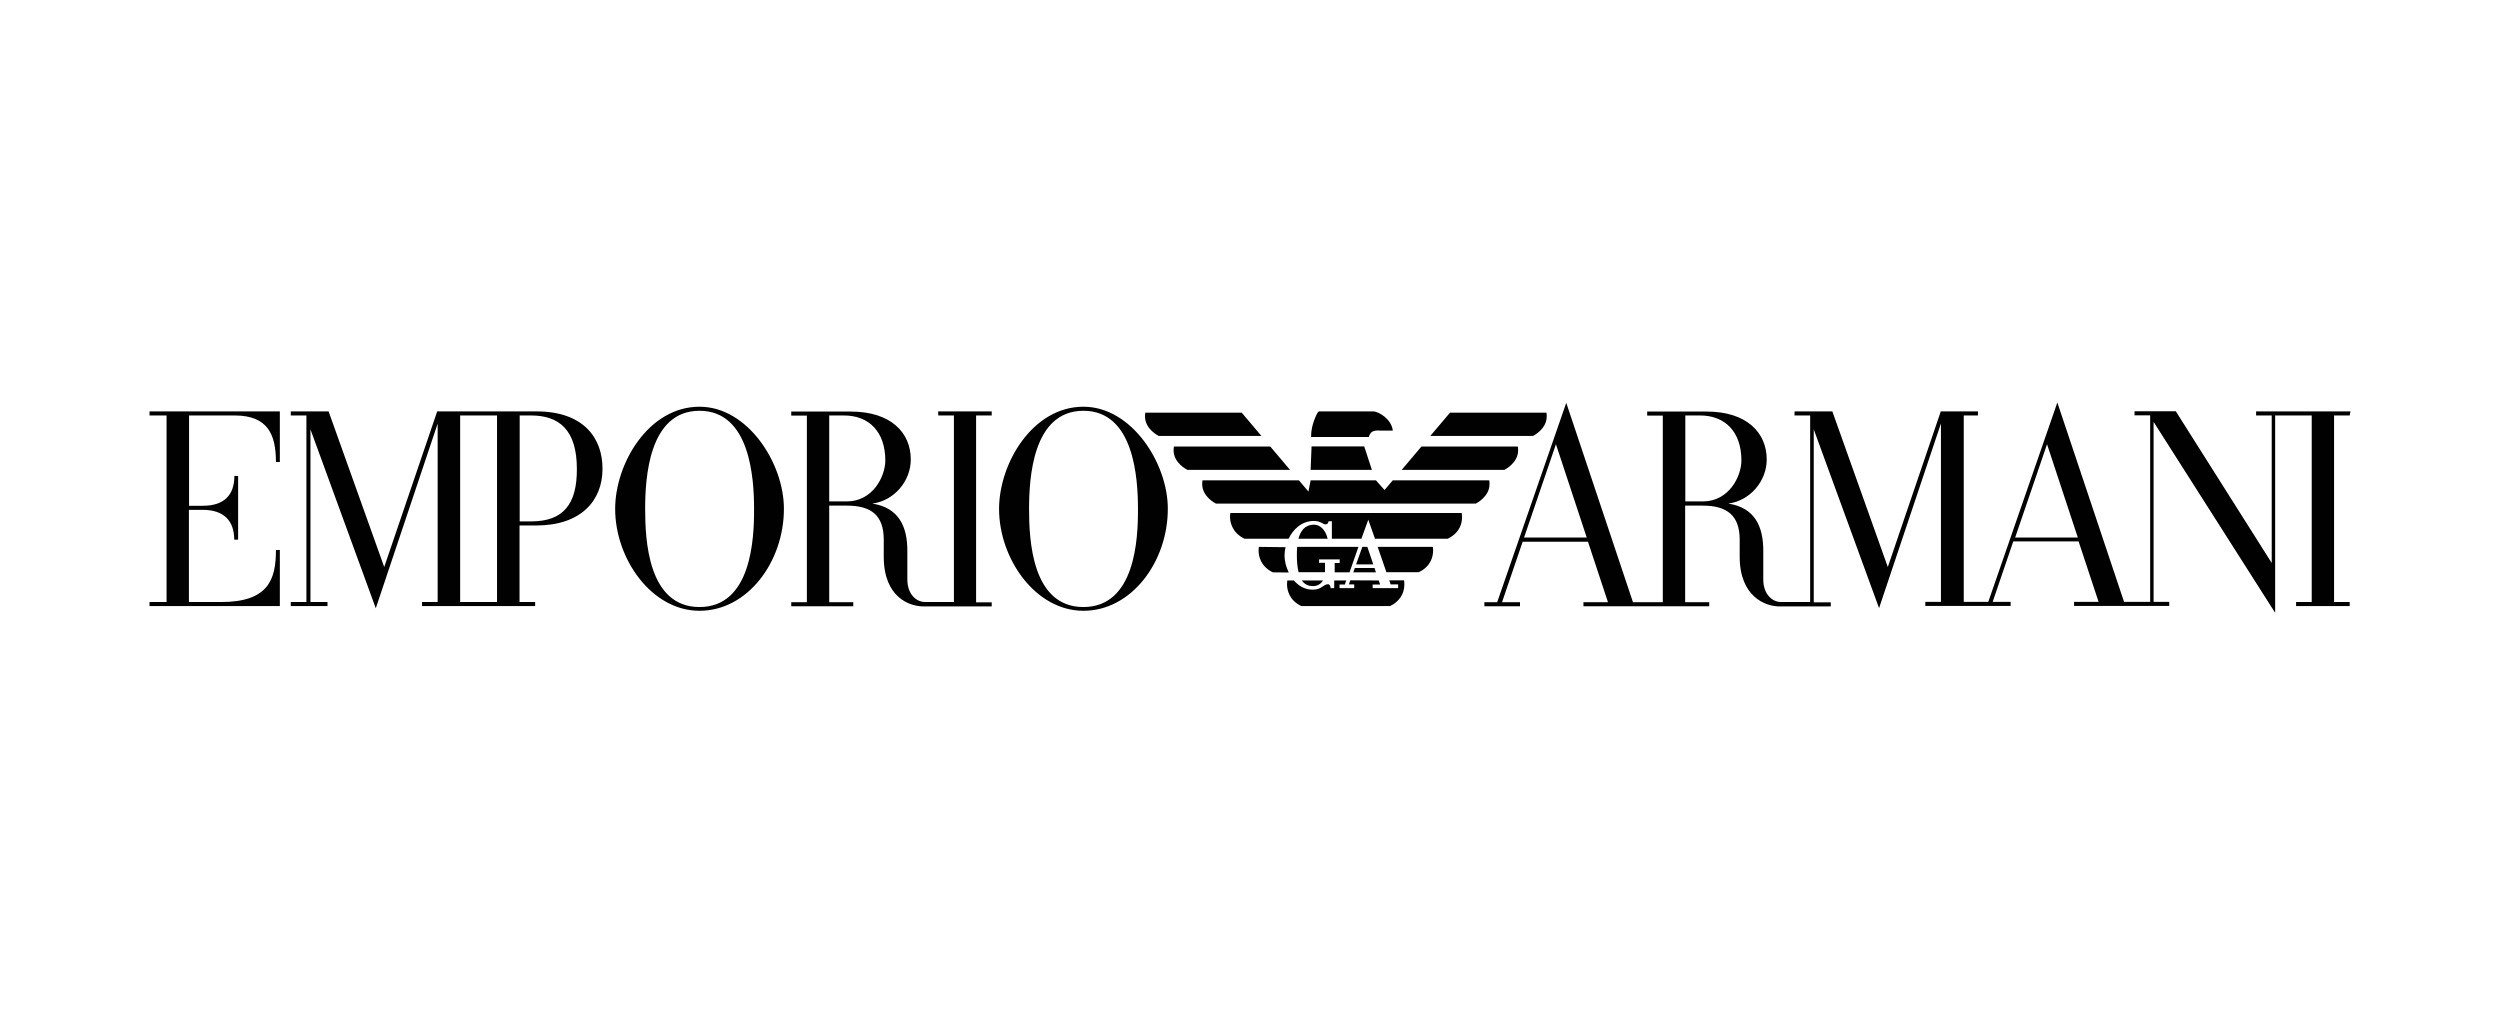<?xml version="1.0" encoding="utf-8"?>
<!-- Generator: Adobe Illustrator 25.2.3, SVG Export Plug-In . SVG Version: 6.00 Build 0)  -->
<svg version="1.1" id="Layer_1" xmlns="http://www.w3.org/2000/svg" xmlns:xlink="http://www.w3.org/1999/xlink" x="0px" y="0px"
	 viewBox="0 0 160 65" style="enable-background:new 0 0 160 65;" xml:space="preserve">
<style type="text/css">
	.st0{fill:#010101;}
</style>
<g>
	<path class="st0" d="M128.97,34.4l2.04-5.97l1.97,5.97H128.97 M107.86,32.09v-5.5h0.95c1.58,0,2.64,1.03,2.64,2.88
		c0,1.02-0.8,2.62-2.46,2.62L107.86,32.09L107.86,32.09z M97.54,34.4l2.04-5.97l1.97,5.97H97.54z M150.43,26.33h-6.04v0.26h1v9.44
		l-6.14-9.71h-2.64v0.26h1v11.94h-1.67l-4.27-12.76l-4.42,12.76h-1.57V26.59h0.91v-0.26h-2.38l-3.39,9.96l-3.55-9.96h-2.42v0.26h1
		v11.94H114c-0.63,0-1.15-0.56-1.15-1.44v-1.85c0-1.53-0.53-2.75-2.24-3.01c1.42-0.19,2.46-1.46,2.46-2.82
		c0-1.73-1.29-3.07-3.84-3.07h-3.81v0.26h1v11.94h-1.91l-4.27-12.76l-4.42,12.76H95v0.26h2.28v-0.26h-1.15l1.32-3.87h4.18l1.28,3.87
		h-1.57v0.26h8.05v-0.26h-1.54v-6.18h1.13c1.55,0,2.36,0.63,2.36,2.18v1.09c0,2.56,1.65,3.18,2.53,3.18h3.3v-0.26h-1.09V27.48
		l4.18,11.44l3.96-11.82v11.42h-1v0.26h5.46v-0.26h-1.15l1.32-3.87h4.18l1.28,3.87h-1.57v0.26h6.09v-0.26h-1V27l7.78,12.22V26.59
		h2.34v11.94h-1v0.26h3.43v-0.26h-1l0-11.94l1,0L150.43,26.33L150.43,26.33z M15.02,26.59c2.12,0,2.64,1.22,2.64,2.98h0.25v-3.24
		H9.57v0.26h1.09v11.94H9.57v0.26h8.34V35.2h-0.25c0,1.85-0.45,3.33-3.51,3.33h-2.06v-5.9h0.88c1.37,0,2.02,0.71,2.02,1.91h0.25
		v-4.08H15c0,1.22-0.65,1.91-2.02,1.91h-0.88v-5.78H15.02 M69.34,38.85c-3.31,0-3.48-4.33-3.48-6.28c0-1.94,0.22-6.28,3.48-6.28
		c3.25,0,3.49,4.35,3.49,6.28C72.84,34.5,72.65,38.85,69.34,38.85 M69.34,26.03c-3.26,0-5.4,3.63-5.4,6.54
		c0,3.18,2.32,6.52,5.4,6.52c3.08,0,5.4-3.14,5.4-6.52C74.75,29.66,72.43,26.03,69.34,26.03L69.34,26.03z M44.77,38.85
		c-3.31,0-3.48-4.33-3.48-6.28c0-1.94,0.22-6.28,3.48-6.28c3.25,0,3.49,4.35,3.49,6.28C48.27,34.5,48.08,38.85,44.77,38.85
		 M44.77,26.03c-3.26,0-5.4,3.63-5.4,6.54c0,3.18,2.32,6.52,5.4,6.52c3.08,0,5.4-3.14,5.4-6.52C50.18,29.66,47.86,26.03,44.77,26.03
		L44.77,26.03z M53.07,32.09v-5.5h0.95c1.58,0,2.64,1.03,2.64,2.88c0,1.02-0.8,2.62-2.46,2.62L53.07,32.09 M60.05,26.59l1,0v11.94
		h-1.83c-0.63,0-1.15-0.56-1.15-1.44v-1.85c0-1.53-0.54-2.75-2.24-3.01c1.42-0.19,2.46-1.46,2.46-2.82c0-1.74-1.29-3.07-3.84-3.07
		h-3.81v0.26h1v11.94h-1v0.26h3.97v-0.26h-1.54v-6.18h1.13c1.55,0,2.36,0.61,2.36,2.18v1.09c0,2.6,1.65,3.18,2.53,3.18h4.38v-0.26
		h-1V26.59l1,0v-0.26h-3.43L60.05,26.59L60.05,26.59z M33.99,33.37h-0.73v-6.78h0.73c1.8,0,2.93,0.93,2.93,3.42
		C36.93,32.26,36.06,33.37,33.99,33.37 M31.81,38.53h-2.36V26.59h2.36V38.53L31.81,38.53z M34.34,26.33h-6.36l-3.39,9.96l-3.56-9.96
		h-2.42v0.26h1v11.94h-1v0.26h2.35v-0.26h-1.09V27.48l4.18,11.45l3.96-11.82v11.42h-1v0.26h7.24v-0.26h-1v-4.9h1.08
		c2.85,0,4.23-1.59,4.23-3.62C38.57,28.05,37.36,26.33,34.34,26.33L34.34,26.33z M95.31,30.74c0.02,0.08,0.02,0.16,0.02,0.24
		c0,0.83-0.88,1.25-0.88,1.25H77.82c0,0-0.88-0.42-0.88-1.25c0-0.08,0.01-0.15,0.02-0.24h6.17l0.61,0.72l0.14-0.72h4.18l0.55,0.62
		l0.53-0.62H95.31 M87.31,28.57l0.49,1.5h-3.92l0.06-1.5H87.31 M97.14,28.58c0.02,0.08,0.02,0.16,0.02,0.24
		c0,0.83-0.88,1.25-0.88,1.25h-6.57l1.26-1.49L97.14,28.58 M81.3,28.58l1.26,1.49h-6.57c0,0-0.88-0.42-0.88-1.25
		c0-0.08,0.01-0.15,0.02-0.24L81.3,28.58 M98.97,26.41c0.02,0.08,0.02,0.16,0.02,0.24c0,0.83-0.88,1.25-0.88,1.25h-6.57l1.26-1.49
		L98.97,26.41 M88.26,27.55c-0.35,0-0.55,0.05-0.66,0.42h-3.69l0-0.04c-0.01-0.75,0.39-1.48,0.41-1.51
		c0.03-0.04,0.06-0.09,0.12-0.09l3.44,0c0.35,0,1.18,0.49,1.26,1.23H88.26 M74.16,27.9c0,0-0.88-0.42-0.88-1.25
		c0-0.08,0.01-0.15,0.02-0.24h6.17l1.26,1.49L74.16,27.9 M87.51,35l0.38,1.12h-1.1l0.4-1.12H87.51 M88.24,37.15l0.09,0.26h-0.48
		v0.23h1.63V37.4h-0.48l-0.09-0.26h0.95c0,0.02,0.02,0.11,0.02,0.26c0,0.64-0.36,1.12-0.92,1.39l-5.67,0
		c-0.8-0.38-0.92-1.05-0.92-1.4c0-0.14,0.02-0.23,0.02-0.24h0.42c0.3,0.35,0.71,0.59,1.2,0.59c0.59,0,0.67-0.35,0.99-0.35
		c0.07,0,0.14,0.07,0.16,0.25h0.23v-0.49h0.77l-0.09,0.26h-0.34v0.23h0.94v-0.24h-0.34l0.09-0.26L88.24,37.15 M84.1,33.34
		c0.21,0,0.36,0.06,0.48,0.12c0.06,0.03,0.18,0.1,0.24,0.1c0.12,0,0.18-0.05,0.21-0.2h0.21v1.12h1.89l0.44-1.22l0.43,1.22h4.65
		c0.8-0.39,0.92-1.01,0.92-1.38c0-0.14-0.02-0.24-0.02-0.27H78.74c-0.01,0.07-0.02,0.15-0.02,0.22c0,0.35,0.12,1.04,0.93,1.43h2.82
		C82.76,33.87,83.31,33.34,84.1,33.34 M80.57,35c-0.01,0.01-0.02,0.1-0.02,0.24c0,0.35,0.12,1,0.91,1.39c0.46,0,0.37,0.01,1.02,0.01
		c-0.17-0.35-0.27-0.74-0.27-1.08c0-0.17,0.02-0.35,0.07-0.54L80.57,35 M86.61,36.63l0.1-0.28h1.26l0.09,0.28H86.61 M88.17,35
		l3.53,0c0,0.01,0.02,0.09,0.02,0.22c0,0.35-0.11,1.02-0.92,1.4h-2.07L88.17,35 M86.94,35l-3.92,0c-0.02,0.18-0.02,0.36-0.02,0.54
		c0,0.33,0.02,0.73,0.11,1.08l1.69,0v-0.6l-0.38,0V35.8h1.32v0.23l-0.32,0v0.6h0.95L86.94,35"/>
	<path class="st0" d="M84.67,37.15c-0.13,0.23-0.38,0.37-0.65,0.36c-0.32,0-0.55-0.14-0.7-0.36H84.67 M83.1,34.48
		c0.13-0.49,0.4-0.9,1-0.9c0.34,0,0.72,0.27,0.87,0.9H83.1"/>
</g>
</svg>
